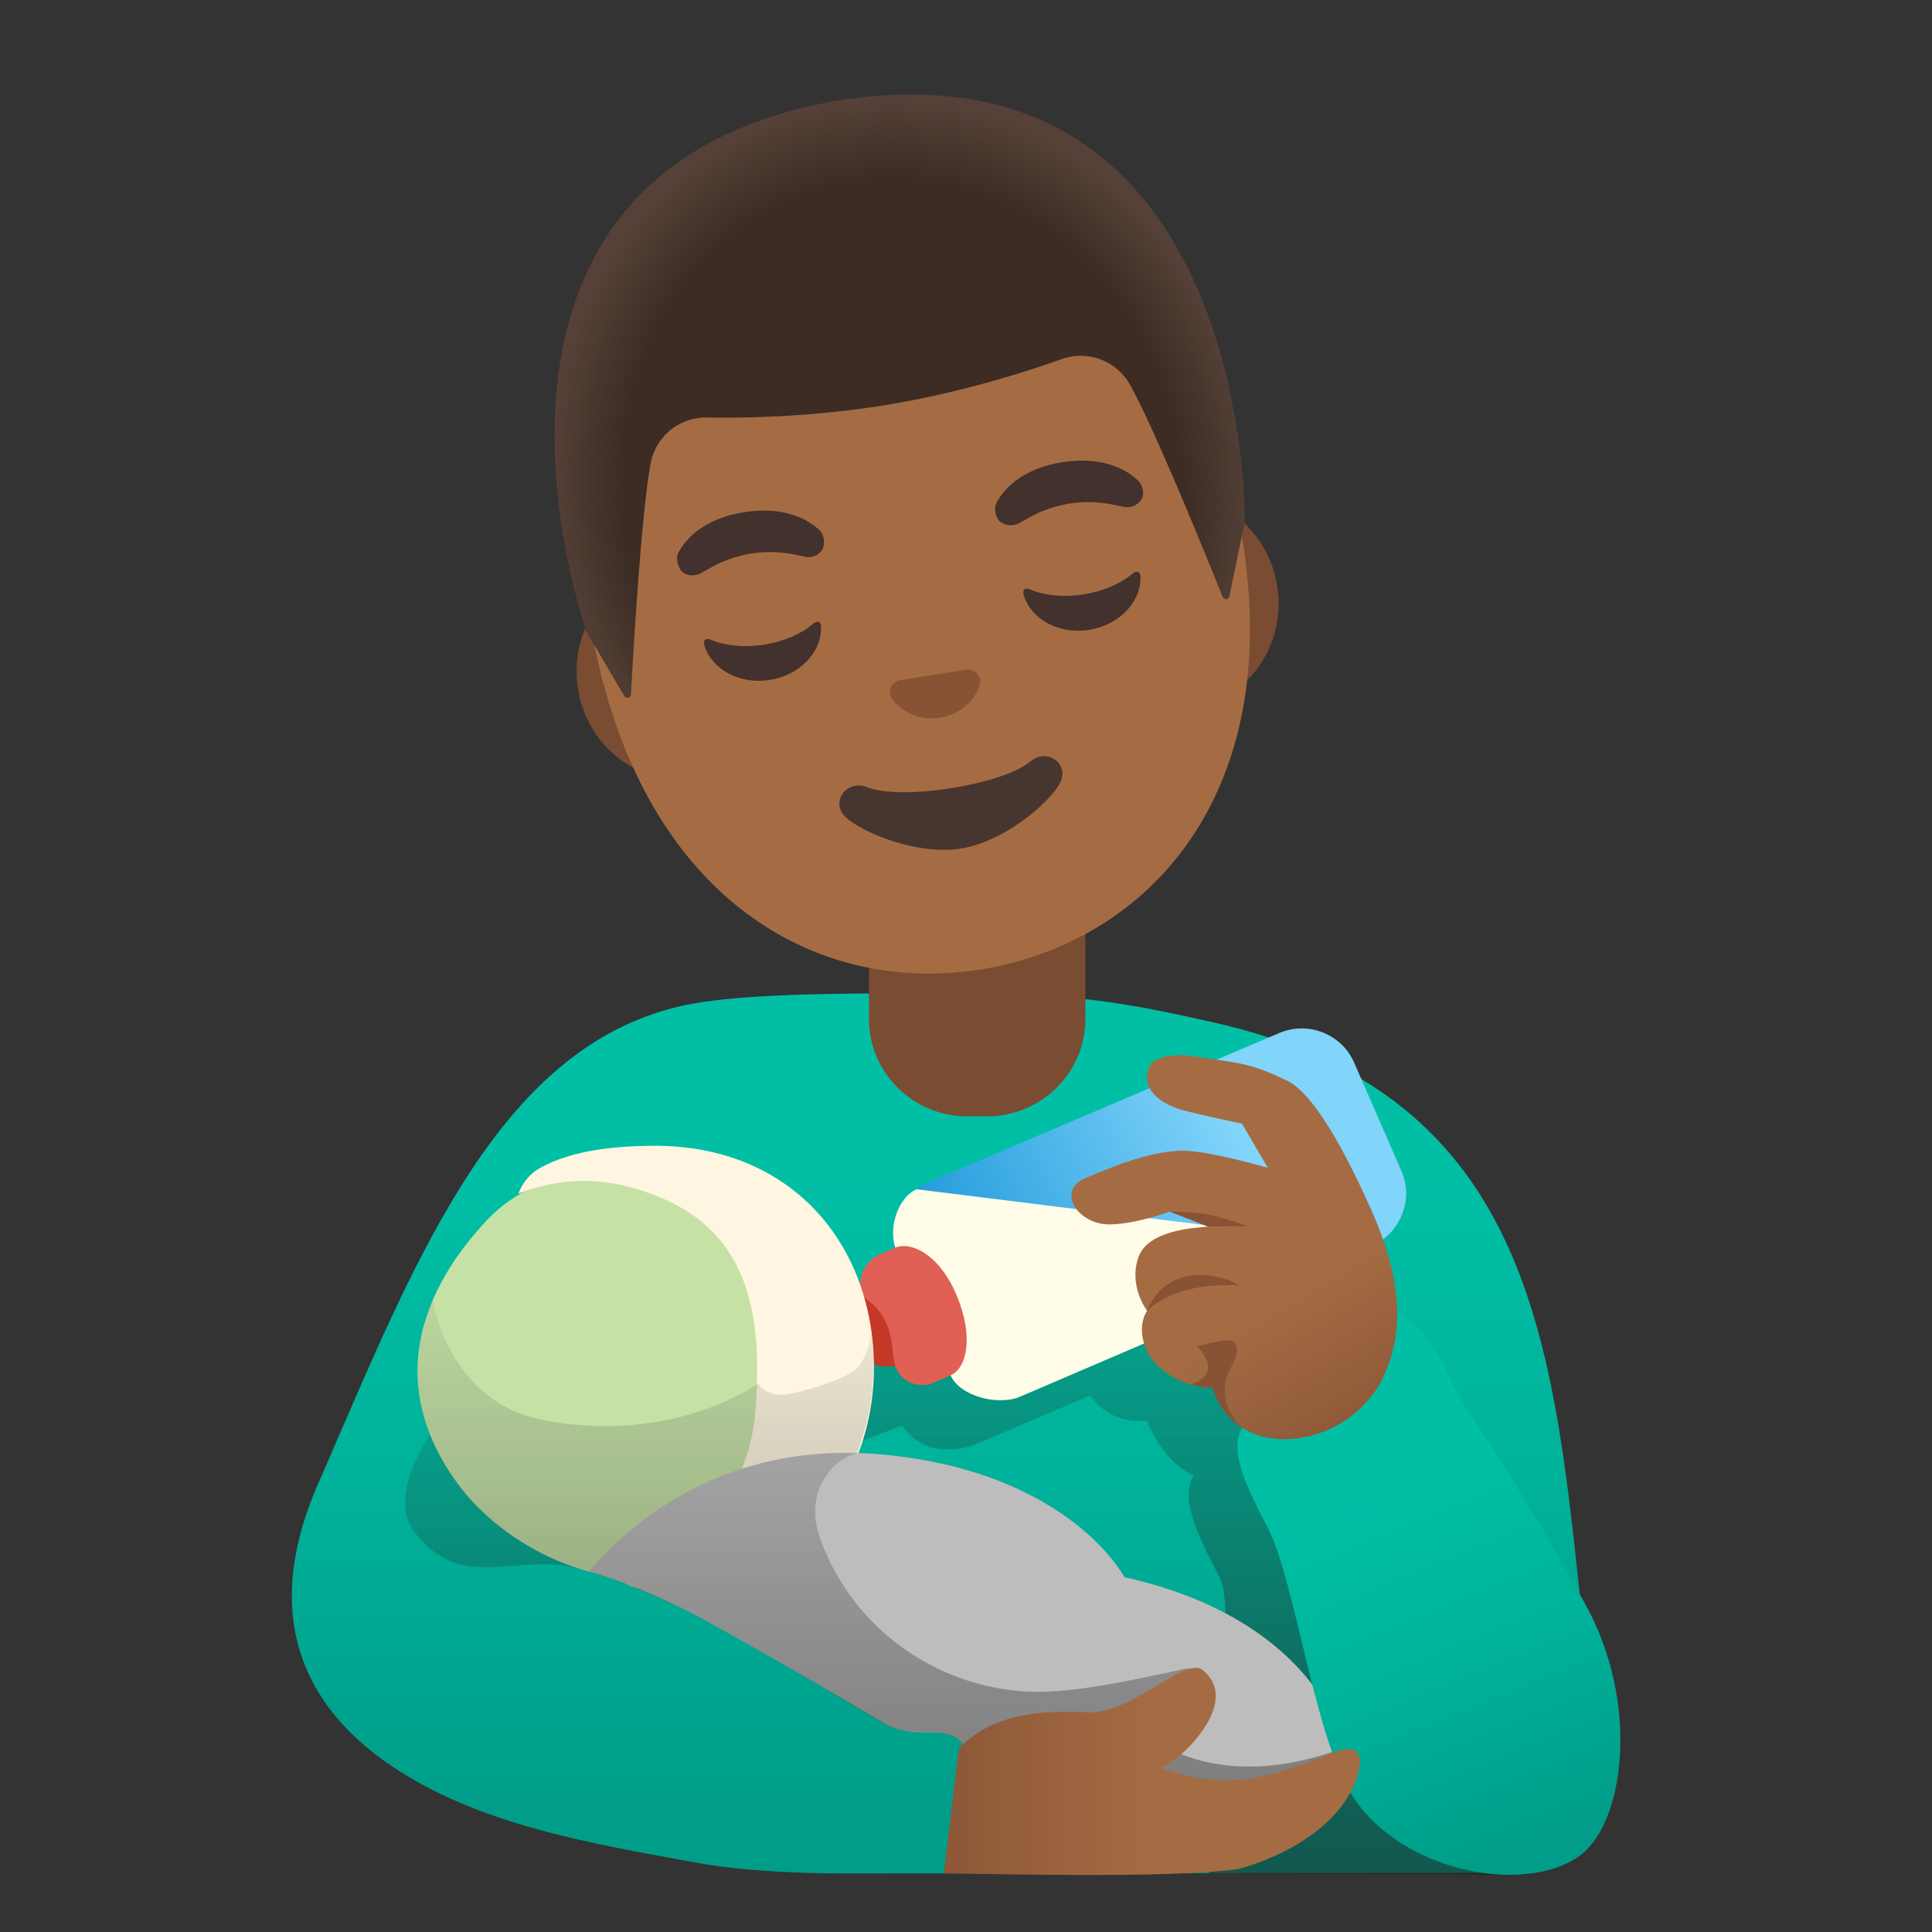 <?xml version="1.0" encoding="utf-8"?>
<svg width="800px" height="800px" viewBox="0 0 128 128" xmlns="http://www.w3.org/2000/svg" xmlns:xlink="http://www.w3.org/1999/xlink" aria-hidden="true" role="img" class="iconify iconify--noto" preserveAspectRatio="xMidYMid meet">
<rect x="0" y="0" width="128" height="128" fill="#333333" stroke="none"/>
<linearGradient id="IconifyId17ecdb2904d178eab11276" gradientUnits="userSpaceOnUse" x1="62.265" y1="50.171" x2="62.265" y2="8.588" gradientTransform="matrix(1 0 0 -1 0 128)">
<stop offset="0" stop-color="#00bfa5">
</stop>
<stop offset=".47" stop-color="#00b29a">
</stop>
<stop offset="1" stop-color="#009e89">
</stop>
</linearGradient>
<path d="M101.28 124.08c-4.33 0-40.46.04-45.29.04s-8.11-.39-9.62-.67c-7.08-1.29-14.76-2.53-20.62-6.58c-4.48-3.09-9.13-8.83-4.49-18.98c6.47-14.92 12.14-29.64 25.4-31.52c4.44-.63 10.97-.56 18.3-.56s12.16 1.21 15.22 1.88c21.85 4.79 22.77 21.98 24.77 40.68c-.01 0 1.7 15.71-3.67 15.71z" fill="url(#IconifyId17ecdb2904d178eab11276)">
</path>
<linearGradient id="IconifyId17ecdb2904d178eab11277" gradientUnits="userSpaceOnUse" x1="78.173" y1="-17.685" x2="78.173" y2="54.143" gradientTransform="matrix(1 0 0 -1 0 128)">
<stop offset="0" stop-color="#212121" stop-opacity=".8">
</stop>
<stop offset="1" stop-color="#212121" stop-opacity="0">
</stop>
</linearGradient>
<path d="M101.75 109.44c-6.13-10.97-7.86-12.56-8.72-14.48c-1.43-3.21-2.86-4.48-3.93-4.94c-.12-1.22-.42-2.69-.83-4.48c.63-.43 1.12-1.03 1.41-1.75c.37-.94.35-1.97-.05-2.9l-3.12-7.15c-.4-.93-32.52 12.8-32.52 12.8c-1.05 1.75-1.45 3.29-.13 6.17c.77 1.68 2.53 3.04 2.9 2.88l3.01-1.14c.42.62 1.02 1.1 1.74 1.38c.28.11 1.41.41 2.9-.05l7.83-3.33c1.08 1.59 2.7 1.77 3.76 1.68c0 0 .84 2.53 3.08 3.65c-1.05 1.65.71 4.72 1.7 6.68c1.53 3.02-1.87 14.28-.67 19.65l21.19.1c1.65-3.36 3.38-9.52.45-14.77z" fill="url(#IconifyId17ecdb2904d178eab11277)">
</path>
<linearGradient id="IconifyId17ecdb2904d178eab11278" gradientUnits="userSpaceOnUse" x1="82.942" y1="50.78" x2="57.032" y2="38.409" gradientTransform="matrix(1 0 0 -1 0 128)">
<stop offset="0" stop-color="#81d4fa">
</stop>
<stop offset="1" stop-color="#0288d1">
</stop>
</linearGradient>
<path d="M92.84 77.56l-3.12-7.15c-.4-.93-1.15-1.64-2.09-2.01c-.94-.37-1.97-.35-2.9.05l-23.27 9.9a3.794 3.794 0 0 0-1.96 4.98l3.12 7.15c.4.93 1.15 1.64 2.09 2.01c.28.11.56.18.85.23c.69.1 1.39 0 2.05-.28l23.27-9.9c.93-.4 1.64-1.15 2.01-2.09c.38-.94.36-1.96-.05-2.89z" fill="url(#IconifyId17ecdb2904d178eab11278)">
</path>
<path d="M60.72 78.79c-1.3.61-1.93 2.72-1.31 4.13l3.57 8.2c.62 1.41 3.2 2.03 4.61 1.41l23.29-9.99l-30.16-3.75z" fill="#fffde7">
</path>
<path d="M57.72 85.15c.48-.13 1.11-.07 1.4.32c.33.45.56 1.16.8 1.68c.41.9.68 1.84.66 2.83c0 .11-.01.24-.1.32c-.06.06-.15.08-.24.1c-.54.11-1.1.15-1.65.13c-1.1-.04-1.68-1.01-2.02-1.96c-.21-.6-.31-1.24-.19-1.86c.13-.62.51-1.2 1.07-1.48c.09-.02.17-.05.27-.08z" fill="#c53929">
</path>
<path d="M62.98 91.12l-1.1.48c-.74.32-1.66.14-2.2-.46c-.52-.58-.48-1.37-.59-2.12c-.14-.98-.49-1.87-1.14-2.49c-.19-.18-.42-.33-.6-.52c-.81-.87-.12-2.44.84-2.86l1.1-.48c1.05-.46 2.97.43 4.11 3.2c1.14 2.75.63 4.79-.42 5.25z" fill="#e06055">
</path>
<path d="M55.03 93.34c-.61 5.16-4.88 9.56-9.81 10.9c-5.22 1.42-11.79-1.59-15.02-6.11c-6.03-8.42.41-15.43 1.79-17c3.44-3.9 8.52-3.83 12.54-3.58c8.23.49 11.33 8.75 10.5 15.79z" fill="#c5e1a5">
</path>
<path d="M43.19 75.91c-2.08.02-5.26.21-7.51 1.53c-1.01.6-1.33 1.64-1.33 1.64c2.7-1.03 5.43-1.22 8.81.02c6.35 2.33 7.42 7.71 6.88 14.47c-.39 4.89-3.63 8.85-7.57 10.11c-1.84.59-1.68 1.48.72 1.65c8.65.6 14.71-6.59 14.71-14.71c0-8.12-5.43-14.8-14.71-14.71z" fill="#fef6e0">
</path>
<path d="M58.53 96.37c12.38 1.19 15.96 8.12 15.96 8.12c12.41 2.75 15.66 11 14.67 14.74c0 0-5.68 3.34-9.22 3.41c-5.11.11-10.24.15-15.33-.07c0 0 .78-5.66-1.08-7.3c-1.13-.99-3.08.01-4.96-1.1c-3.15-1.86-7.96-4.71-12-6.9c-4.02-2.18-7.55-3.17-7.55-3.17c3.6-4.18 10.03-8.64 19.51-7.73z" fill="#bdbdbd">
</path>
<linearGradient id="IconifyId17ecdb2904d178eab11279" gradientUnits="userSpaceOnUse" x1="57.89" y1="5.738" x2="57.89" y2="47.598" gradientTransform="matrix(1 0 0 -1 0 128)">
<stop offset=".1" stop-color="#212121" stop-opacity=".4">
</stop>
<stop offset="1" stop-color="#252525" stop-opacity="0">
</stop>
</linearGradient>
<path d="M28.67 86.12s.94 6.67 7.23 7.94c8.62 1.74 14.32-2.39 14.32-2.39s.6 1.05 2.22.66c1.3-.31 4.01-1.01 4.6-2c.79-1.31.65-2.45.65-2.45c-.04.46.12 1.01.14 1.48c.06 1.25.01 2.52-.18 3.76c-.19 1.26-.83 3.12-.83 3.12c-1.81.5-3.56 2.71-2.48 5.71c2.4 6.61 8.86 10.5 15.36 10.11c2.8-.17 5.54-.81 8.28-1.38c.48-.1 1.14-.31 1.42.08c1.12 1.56-1.49 4.17-2.22 4.96c5.44 2.89 11.43.13 11.69.17s-3.04 3.68-9.12 3.68c-2.88 0-5.61-1.11-8.37-1.83c-2.7-.71-5.98.09-7.61-2.19c-.99-1.38-3.36-.31-5.08-1.29c-3.38-1.94-11.33-6.85-15.13-8.44c-3.24-1.35-3.93-1.54-5.19-1.89c-4.09-1.14-7.83 1.72-10.95-2.49c-1.75-2.36 1.06-6.37 1.06-6.37c-1.89-4.57.19-8.95.19-8.95z" fill="url(#IconifyId17ecdb2904d178eab11279)">
</path>
<linearGradient id="IconifyId17ecdb2904d178eab11280" gradientUnits="userSpaceOnUse" x1="91.71" y1="28.99" x2="101.043" y2="6.157" gradientTransform="matrix(1 0 0 -1 0 128)">
<stop offset="0" stop-color="#00bfa5">
</stop>
<stop offset=".47" stop-color="#00b29a">
</stop>
<stop offset="1" stop-color="#009e89">
</stop>
</linearGradient>
<path d="M83.39 93.74c-2.92 1.13-.58 5.14.62 7.51c1.76 3.46 3.04 13.41 5.37 17.38c3.18 5.42 11.6 6.95 15.25 4.34c3.02-2.16 4.05-10.16.37-16.75c-6.13-10.97-7.86-12.56-8.72-14.48c-2.84-6.38-5.69-5.08-5.69-5.08l-7.2 7.08z" fill="url(#IconifyId17ecdb2904d178eab11280)">
</path>
<linearGradient id="IconifyId17ecdb2904d178eab11281" gradientUnits="userSpaceOnUse" x1="62.528" y1="10.638" x2="90.111" y2="10.638" gradientTransform="matrix(1 0 0 -1 0 128)">
<stop offset="0" stop-color="#8d5738">
</stop>
<stop offset=".5" stop-color="#a56c43">
</stop>
</linearGradient>
<path d="M90.11 116.84c0-.64-.23-1.34-1.79-.72c-3.95 1.57-7.07 2.7-11.52.94c.47.41 5.95-4.21 2.75-6.51c-1.37-.49-4.27 2.69-7.14 2.9c-2.88-.11-6.39-.17-8.88 2.38l-1 8.29c2.56 0 14.73.37 19.5-.29c2.81-.74 7.47-2.98 8.08-6.99z" fill="url(#IconifyId17ecdb2904d178eab11281)">
</path>
<g>
<linearGradient id="IconifyId17ecdb2904d178eab11282" gradientUnits="userSpaceOnUse" x1="97.161" y1="-46.797" x2="83.964" y2="-30.636" gradientTransform="scale(1 -1) rotate(-8.198 -243.958 -20.14)">
<stop offset="0" stop-color="#8d5738">
</stop>
<stop offset=".5" stop-color="#a56c43">
</stop>
</linearGradient>
<path d="M78.99 69.97c-.89-.13-2.54-.08-2.86.75c-.64 1.63 1.12 2.55 2.3 2.85c1.84.47 3.85.87 3.85.87L84 77.37s-3.77-1.09-5.5-1.13c-2.2-.05-4.91 1.11-6.55 1.79c-2.03.83-.56 3.13 1.6 3.09c1.83-.04 3.94-.85 3.94-.85l2.55 1c-1.08.07-4.01.28-4.62 2.03c-.67 1.93.58 3.54.58 3.54s-.78 1.03 0 2.69c.63 1.33 2.52 2.4 4.33 2.43c.93 2.88 3.39 3.41 4.79 3.39c2.97-.03 5.41-1.86 6.47-4c1.26-2.56 1.57-5.97-.7-11.1c-1.33-3-3.63-7.71-5.63-8.66c-2.47-1.17-2.77-1.09-6.27-1.62z" fill="url(#IconifyId17ecdb2904d178eab11282)">
</path>
<path d="M78.88 91.72c.47.14.96.23 1.45.24c.38 1.19 1.03 1.96 1.76 2.48c-.28-.31-.78-1.22-.83-1.42c-.28-1.27-.03-1.81.38-2.58c.41-.77.39-1.32.08-1.56c-.37-.29-2.04.26-2.43.29c0 0 1.1 1.06.63 1.86c-.24.38-.66.59-1.04.69z" fill="#875334">
</path>
<path d="M76 86.84s1.76-1.95 6.1-1.67c0 0-1.32-.9-3.22-.65c-2.23.3-2.88 2.32-2.88 2.32z" fill="#875334">
</path>
<path d="M80.04 81.26l2.62-.03s-1.71-.6-2.69-.78c-.98-.17-2.48-.19-2.48-.19l2.55 1z" fill="#875334">
</path>
</g>
<g>
<path d="M64.74 59.63h-7.17v7.88c0 3.56 2.92 6.45 6.52 6.45h1.3c3.6 0 6.52-2.89 6.52-6.45v-7.88h-7.17z" fill="#7a4c32">
</path>
</g>
<g>
<path d="M77.13 32.92l-33.31 4.71c-3.59.51-6.09 4.05-5.55 7.88s3.92 6.54 7.51 6.03l33.31-4.71c3.59-.51 6.09-4.05 5.55-7.88s-3.92-6.54-7.51-6.03z" fill="#7a4c32">
</path>
</g>
<path d="M82 34.02C79.16 20 68.79 13.47 60.69 12.34a18.16 18.16 0 0 0-3.24-.17c-.72.03-1.4.11-2.03.24c-1.54.31-3.2.98-4.86 1.98c-7.02 4.2-14.04 14.27-11.19 28.31c3.17 15.67 13.1 22.22 23.11 21.78c1.14-.05 2.28-.19 3.43-.42C76.97 61.79 85.55 51.48 82 34.02z" fill="#a56c43">
</path>
<g fill="#42312c">
<path d="M54.32 35.15c-.73-.7-2.3-1.64-5-1.22s-3.91 1.8-4.38 2.69c-.21.39.02 1.03.24 1.25c.21.2.72.38 1.25.11c.53-.28 1.53-1.01 3.35-1.31c1.83-.27 3.01.12 3.59.22c.59.1.99-.25 1.12-.5c.16-.29.15-.92-.17-1.24z">
</path>
<path d="M75.4 31.84c-.73-.7-2.3-1.64-5-1.22s-3.91 1.8-4.38 2.69c-.21.39-.03.99.19 1.21c.21.2.77.42 1.3.15c.53-.28 1.53-1.01 3.35-1.31c1.83-.27 3.01.12 3.59.22c.69.12 1.08-.31 1.21-.56c.16-.29.06-.87-.26-1.18z">
</path>
</g>
<path d="M68.25 50.46c-1.85 1.54-8.54 2.59-10.78 1.7c-1.28-.51-2.31.74-1.66 1.73c.64.97 4.68 2.83 7.84 2.33s6.38-3.49 6.69-4.62c.32-1.14-1.03-2.02-2.09-1.14z" fill="#473530">
</path>
<path d="M64.3 44.38c-.07-.02-.14-.02-.21-.02l-4.53.71c-.07.02-.13.05-.2.09c-.38.23-.54.69-.28 1.12c.27.42 1.37 1.55 3.19 1.27c1.82-.29 2.52-1.7 2.64-2.18c.12-.5-.17-.89-.61-.99z" fill="#875334">
</path>
<g fill="#42312c">
<path d="M50.62 42.71c-1.33.21-2.58.07-3.49-.31c-.39-.16-.58 0-.45.4c.5 1.57 2.33 2.56 4.31 2.25s3.42-1.81 3.41-3.46c0-.42-.23-.52-.55-.25c-.75.65-1.89 1.16-3.23 1.37z">
</path>
<path d="M71.78 39.38c-1.33.21-2.58.07-3.49-.31c-.39-.17-.58 0-.45.41c.5 1.57 2.33 2.56 4.31 2.25s3.42-1.81 3.41-3.46c0-.42-.23-.52-.55-.25c-.75.64-1.9 1.15-3.23 1.36z">
</path>
</g>
<g>
<path d="M55.47 6.67s-.01 0 0 0h-.02c-27.42 4.66-16.64 35.08-16.64 35.08s1.76 3.03 2.56 4.36c.12.19.41.12.42-.1c.15-2.72.73-12.36 1.33-15.36a3.718 3.718 0 0 1 3.72-2.99c2.77.05 7.15-.06 11.88-.83c.02 0 .03-.01.05-.01s.03 0 .05-.01c4.73-.78 8.91-2.09 11.52-3.02c1.7-.6 3.58.08 4.49 1.64c1.52 2.64 5.14 11.53 6.17 14.09c.08.21.39.18.43-.04l1.04-4.93c0 .01.46-32.25-27-27.88z" fill="#3c2c23">
</path>
<radialGradient id="IconifyId17ecdb2904d178eab11283" cx="61.076" cy="94.73" r="23.313" gradientTransform="matrix(.987 -.162 -.183 -1.113 16.843 148.053)" gradientUnits="userSpaceOnUse">
<stop offset=".794" stop-color="#554138" stop-opacity="0">
</stop>
<stop offset="1" stop-color="#554138">
</stop>
</radialGradient>
<path d="M82.47 34.56s.46-32.26-27-27.89h-.01h-.01c-.43.07-.84.15-1.25.24c-.81.17-1.59.36-2.33.58c-.01 0-.01 0-.02.01c-.05.01-.1.03-.15.05c-22.62 6.71-12.87 34.21-12.87 34.21l2.56 4.34c.11.19.41.12.42-.1c.16-2.74.73-12.34 1.33-15.34a3.718 3.718 0 0 1 3.72-2.99c2.77.05 7.15-.06 11.88-.83c.02 0 .03-.01.05-.01s.03 0 .05-.01c4.73-.78 8.91-2.09 11.52-3.02c1.7-.6 3.58.08 4.49 1.64c1.53 2.65 5.17 11.62 6.18 14.13c.08.21.38.18.43-.04c.31-1.52 1.01-4.97 1.01-4.97z" fill="url(#IconifyId17ecdb2904d178eab11283)">
</path>
</g>
</svg>